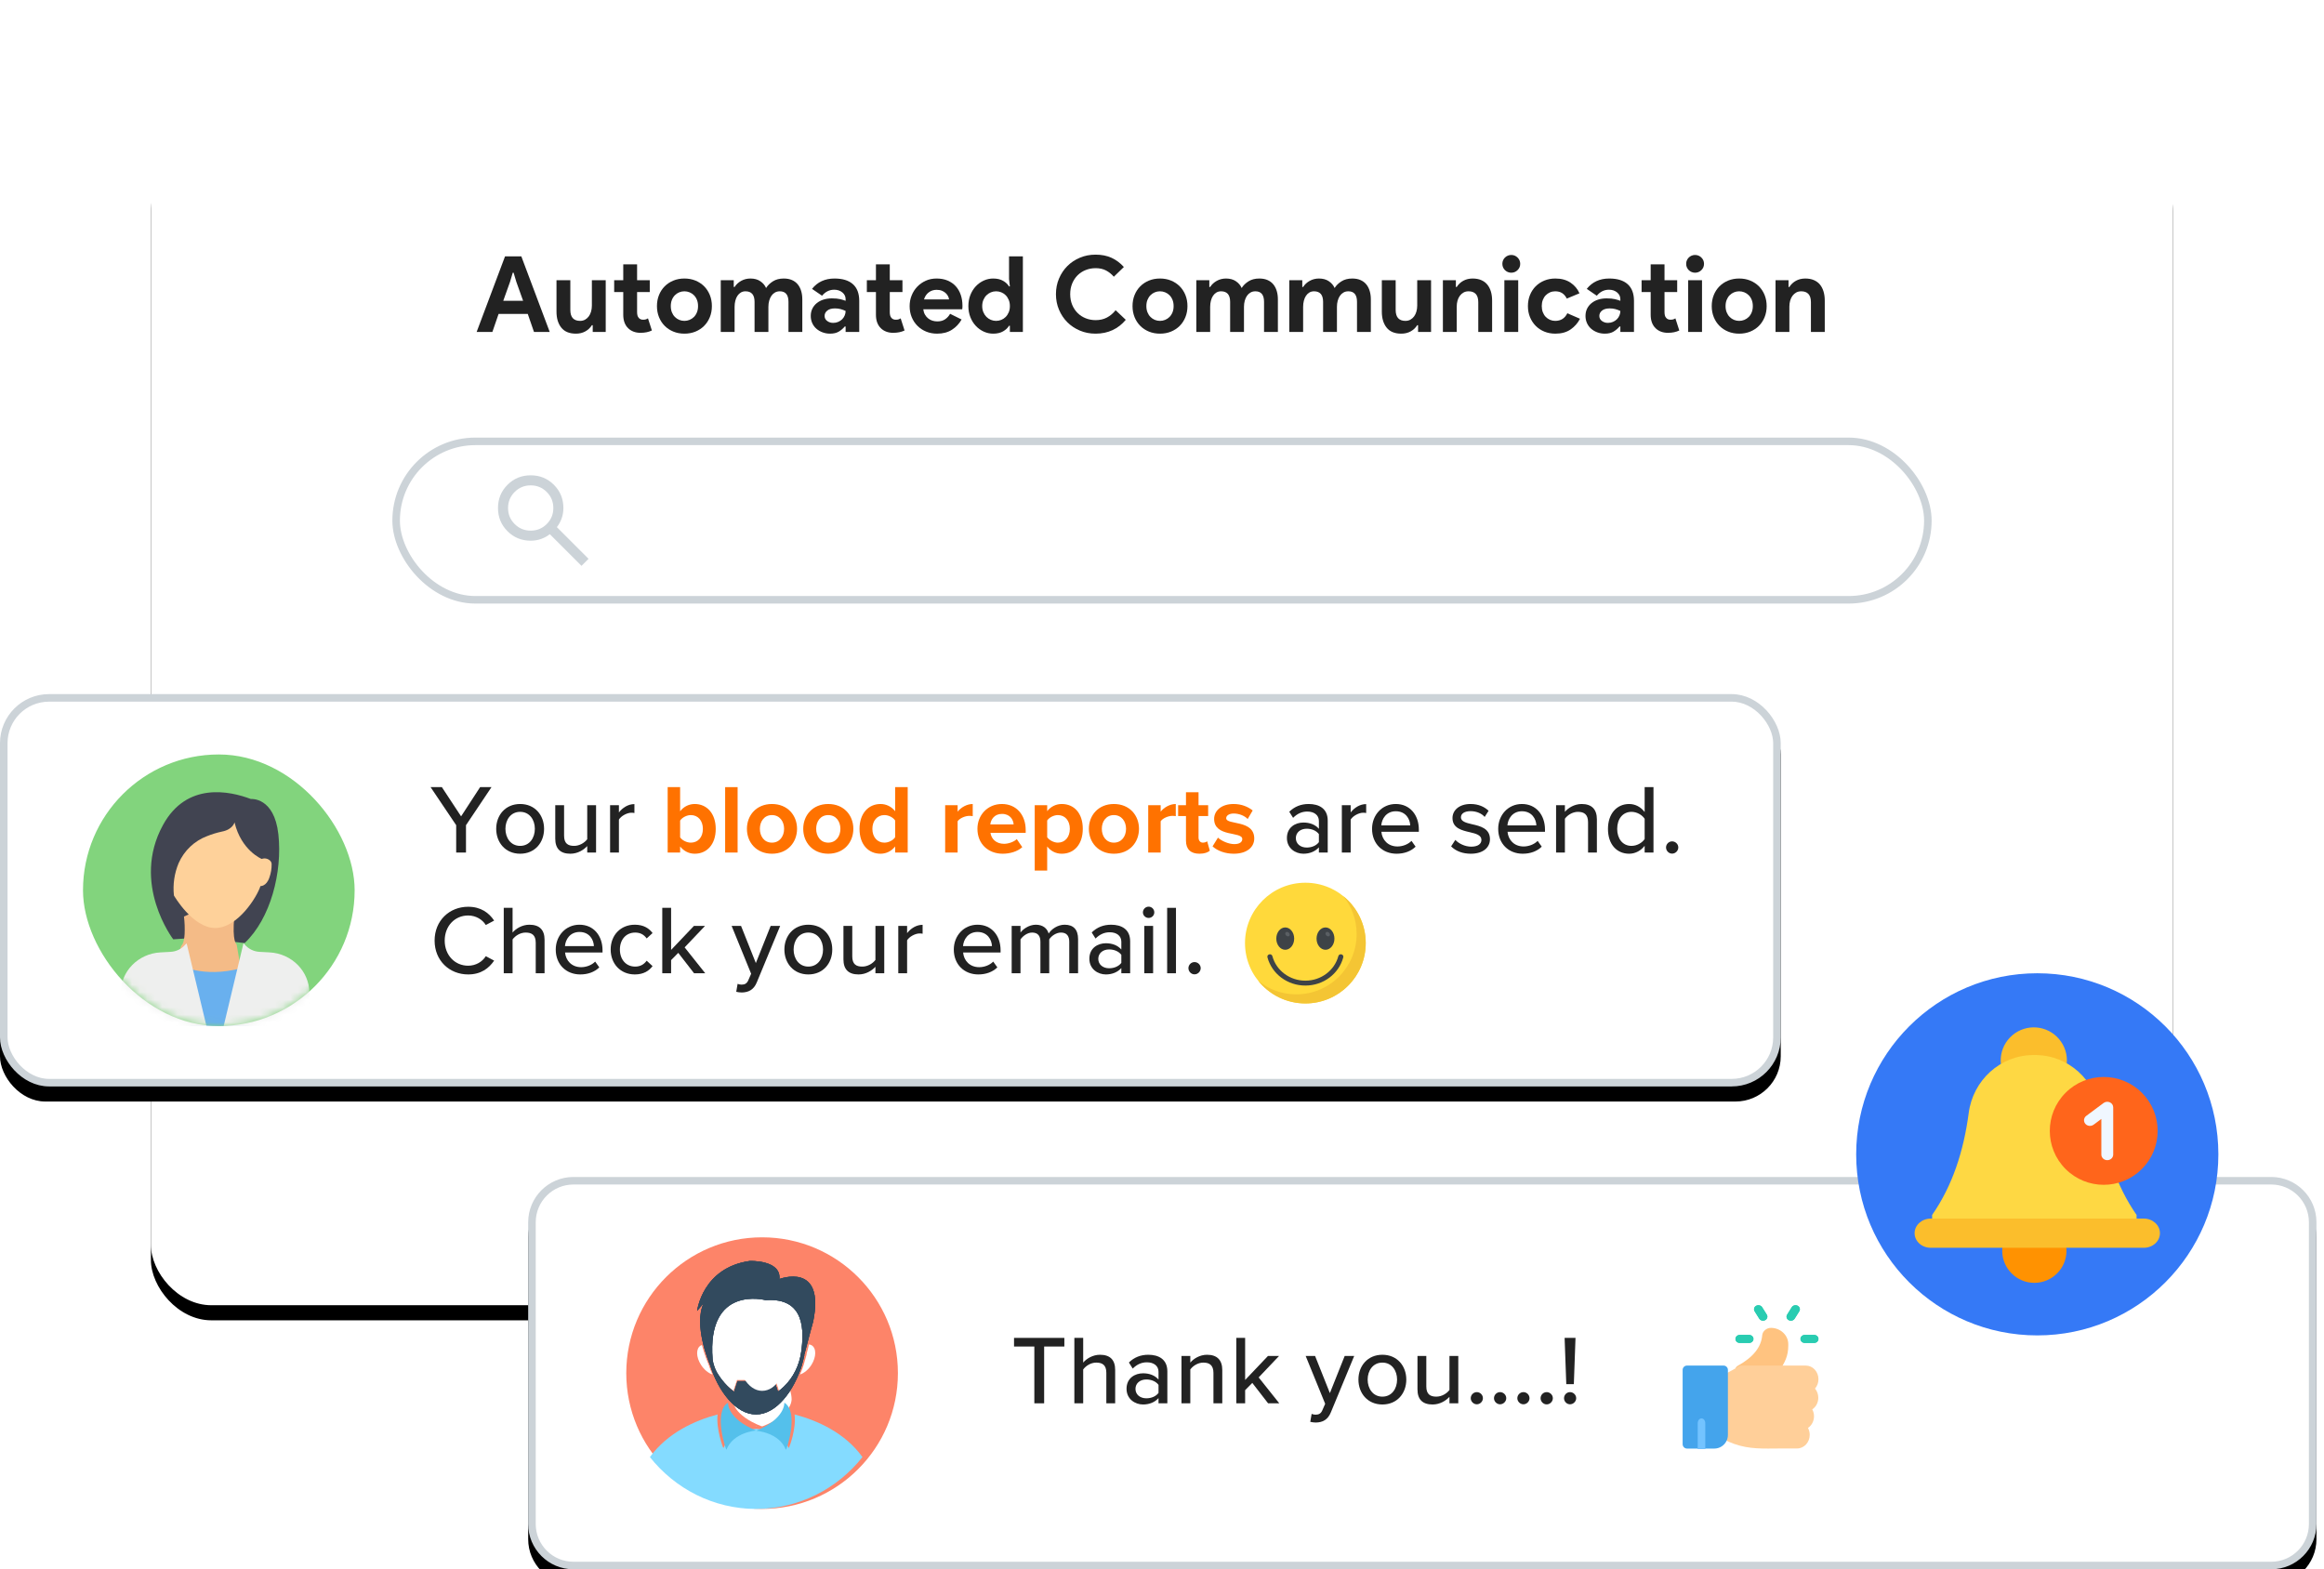 <?xml version="1.0" encoding="UTF-8"?>
<svg width="308px" height="208px" viewBox="0 0 308 208" version="1.1" xmlns="http://www.w3.org/2000/svg" xmlns:xlink="http://www.w3.org/1999/xlink">
    <title>Group 6 Copy</title>
    <defs>
        <rect id="path-1" x="20" y="0" width="268" height="155" rx="8"></rect>
        <filter x="-11.6%" y="-18.7%" width="123.1%" height="140.0%" filterUnits="objectBoundingBox" id="filter-2">
            <feOffset dx="0" dy="2" in="SourceAlpha" result="shadowOffsetOuter1"></feOffset>
            <feGaussianBlur stdDeviation="10" in="shadowOffsetOuter1" result="shadowBlurOuter1"></feGaussianBlur>
            <feColorMatrix values="0 0 0 0 0   0 0 0 0 0   0 0 0 0 0  0 0 0 0.1 0" type="matrix" in="shadowBlurOuter1"></feColorMatrix>
        </filter>
        <rect id="path-3" x="0" y="74" width="236" height="52" rx="6"></rect>
        <filter x="-6.8%" y="-26.9%" width="113.6%" height="161.5%" filterUnits="objectBoundingBox" id="filter-4">
            <feOffset dx="0" dy="2" in="SourceAlpha" result="shadowOffsetOuter1"></feOffset>
            <feGaussianBlur stdDeviation="5" in="shadowOffsetOuter1" result="shadowBlurOuter1"></feGaussianBlur>
            <feComposite in="shadowBlurOuter1" in2="SourceAlpha" operator="out" result="shadowBlurOuter1"></feComposite>
            <feColorMatrix values="0 0 0 0 0   0 0 0 0 0   0 0 0 0 0  0 0 0 0.06 0" type="matrix" in="shadowBlurOuter1"></feColorMatrix>
        </filter>
        <path d="M76,138 L301,138 C304.314,138 307,140.686 307,144 L307,184 C307,187.314 304.314,190 301,190 L76,190 C72.686,190 70,187.314 70,184 L70,144 C70,140.686 72.686,138 76,138 Z" id="path-5"></path>
        <filter x="-6.8%" y="-26.9%" width="113.5%" height="161.5%" filterUnits="objectBoundingBox" id="filter-6">
            <feOffset dx="0" dy="2" in="SourceAlpha" result="shadowOffsetOuter1"></feOffset>
            <feGaussianBlur stdDeviation="5" in="shadowOffsetOuter1" result="shadowBlurOuter1"></feGaussianBlur>
            <feComposite in="shadowBlurOuter1" in2="SourceAlpha" operator="out" result="shadowBlurOuter1"></feComposite>
            <feColorMatrix values="0 0 0 0 0   0 0 0 0 0   0 0 0 0 0  0 0 0 0.06 0" type="matrix" in="shadowBlurOuter1"></feColorMatrix>
        </filter>
        <rect id="path-7" x="0" y="0" width="36" height="36" rx="18"></rect>
    </defs>
    <g id="Page-1" stroke="none" stroke-width="1" fill="none" fill-rule="evenodd">
        <g id="Group-6-Copy" transform="translate(0, 18)">
            <g id="Group-125">
                <g id="Rectangle">
                    <use fill="black" fill-opacity="1" filter="url(#filter-2)" xlink:href="#path-1"></use>
                    <use fill="#FFFFFF" fill-rule="evenodd" xlink:href="#path-1"></use>
                </g>
                <g id="Rectangle">
                    <use fill="black" fill-opacity="1" filter="url(#filter-4)" xlink:href="#path-3"></use>
                    <rect stroke="#CCD3D8" stroke-width="1" stroke-linejoin="square" fill="#FFFFFF" fill-rule="evenodd" x="0.5" y="74.5" width="235" height="51" rx="6"></rect>
                </g>
                <g id="Rectangle-Copy-39">
                    <use fill="black" fill-opacity="1" filter="url(#filter-6)" xlink:href="#path-5"></use>
                    <path stroke="#CCD3D8" stroke-width="1" d="M301,138.5 C302.519,138.5 303.894,139.116 304.889,140.111 C305.884,141.106 306.5,142.481 306.5,144 L306.5,144 L306.5,184 C306.5,185.519 305.884,186.894 304.889,187.889 C303.894,188.884 302.519,189.5 301,189.5 L301,189.5 L76,189.5 C74.481,189.5 73.106,188.884 72.111,187.889 C71.116,186.894 70.5,185.519 70.5,184 L70.5,184 L70.5,144 C70.5,142.481 71.116,141.106 72.111,140.111 C73.106,139.116 74.481,138.5 76,138.5 L76,138.5 Z" stroke-linejoin="square" fill="#FFFFFF" fill-rule="evenodd"></path>
                </g>
                <g id="Group" transform="translate(11, 82)">
                    <mask id="mask-8" fill="white">
                        <use xlink:href="#path-7"></use>
                    </mask>
                    <use id="Mask" fill="#82D47D" xlink:href="#path-7"></use>
                    <g mask="url(#mask-8)" fill-rule="nonzero">
                        <g transform="translate(5, 5)">
                            <path d="M10.136,19.287 L6.96,19.501 C6.96,19.501 1.325,12.142 5.605,4.341 C8.76,-1.407 14.463,-0.154 17.244,0.903 C17.244,0.903 20.347,0.598 20.894,5.59 C21.44,10.582 19.869,16.755 16.42,20 L10.136,19.287 Z" id="Path" fill="#414451"></path>
                            <path d="M16,23.873 L14.134,27.555 L10.532,28 L7.405,26.646 L7,23.428 L7.789,21.076 L8.013,20.382 C8.182,20.19 8.297,19.953 8.345,19.697 C8.385,19.539 8.414,19.378 8.431,19.216 C8.447,19.084 8.461,18.95 8.467,18.81 C8.503,18.033 8.475,17.254 8.381,16.482 C8.381,16.482 15.37,13.147 15.053,16.482 C14.736,19.817 15.361,20.181 15.361,20.181 L16,23.873 Z" id="Path" fill="#F4BB87"></path>
                            <path d="M8,23 C8,23 11.579,24.88 17,23 L17,31 L9.261,31 L8,23 Z" id="Path" fill="#69B0EE"></path>
                            <path d="M15.082,4 C15.082,4 14.864,4.946 13.413,5.221 C12.738,5.365 12.076,5.568 11.434,5.827 C9.767,6.453 8.412,7.741 7.674,9.403 C7.108,10.752 6.893,12.23 7.05,13.69 C7.05,13.69 9.542,18.025 12.542,18 C15.542,17.975 18.08,13.84 18.517,12.445 C18.517,12.445 19.316,12.507 19.715,11.274 C19.911,10.719 20.007,10.131 20,9.54 C19.996,9.388 19.942,9.242 19.847,9.126 C19.548,8.804 19.092,8.694 18.685,8.847 C18.685,8.847 15.977,7.737 15.082,4 L15.082,4 Z" id="Path" fill="#FED19A"></path>
                            <path d="M16.273,20 L13.641,31 L23.785,31 C24.456,31 25,30.475 25,29.828 L25,26.606 C25,23.752 22.69,21.395 19.736,21.234 L18.39,21.161 C17.631,21.12 16.924,20.772 16.444,20.203 L16.273,20 Z M8.736,20.037 L11.361,31 L1.215,31 C0.544,31 0,30.475 0,29.828 L0,26.606 C0,23.752 2.31,21.395 5.264,21.234 L6.61,21.161 C7.369,21.12 8.076,20.772 8.556,20.203 L8.736,20.037 Z" id="Shape" fill="#EEEFEE"></path>
                        </g>
                    </g>
                </g>
                <g id="Group" transform="translate(83, 146)" fill-rule="nonzero">
                    <circle id="Oval" fill="#FD8469" cx="18" cy="18" r="18"></circle>
                    <path d="M17.296,25.012 C17.27,25.012 17.243,25.075 17.217,25.075 C17.191,25.075 17.165,25.012 17.139,25.012 L17.296,25.012 L17.296,25.012 Z" id="Path" fill="#84DBFF"></path>
                    <path d="M31.304,29.125 C27.99,33.308 22.904,36 17.217,36 C11.531,36 6.445,33.308 3.13,29.125 C5.502,25.877 9.131,24.268 12.103,23.478 C11.874,25.409 12.846,27.984 12.874,27.925 C13.874,25.585 17.217,25.38 17.217,25.38 C17.217,25.38 20.561,25.585 21.532,27.925 C21.561,27.984 22.561,25.409 22.304,23.478 C25.304,24.268 28.961,25.877 31.304,29.125 Z" id="Path" fill="#84DBFF"></path>
                    <path d="M21.913,21.458 L21.913,21.486 C21.913,21.771 21.776,23.592 18.082,25.043 L17.918,25.043 C14.224,23.592 14.087,21.771 14.087,21.486 L14.087,21.458 C14.087,21.088 14.169,20.718 14.251,20.348 C15.318,21.742 16.604,22.681 18,22.681 C19.396,22.681 20.682,21.742 21.749,20.348 C21.831,20.718 21.913,21.088 21.913,21.458 Z" id="Path" fill="#FFFFFF"></path>
                    <path d="M20.949,21.913 C20.949,21.913 21.132,24.01 17.217,25.64 C17.217,25.64 20.271,25.844 21.158,28.173 C21.21,28.232 22.959,23.165 20.949,21.913 Z M13.485,21.913 C11.476,23.165 13.224,28.232 13.277,28.144 C14.19,25.815 17.217,25.611 17.217,25.611 C13.303,24.01 13.485,21.913 13.485,21.913 Z" id="Shape" fill="#54C0EB"></path>
                    <path d="M23.444,15.071 C23.177,16.82 22.377,18.457 21.044,19.699 C20.778,19.953 20.541,20.15 20.244,20.348 L19.77,18.909 L14.675,18.909 L14.201,20.348 C13.253,19.671 11.269,17.78 11.239,16.002 C10.41,5.871 18.556,8.016 18.556,8.016 C24.036,7.649 23.858,12.249 23.444,15.071 Z M24.54,16.905 C24.125,17.554 23.562,18.006 23.029,18.175 C23.236,17.723 23.414,17.244 23.562,16.764 L23.562,16.736 L23.918,15.466 L23.888,15.466 C24.006,15.043 24.125,14.619 24.214,14.196 C24.332,14.196 24.451,14.252 24.569,14.309 C25.221,14.704 25.191,15.861 24.54,16.905 L24.54,16.905 Z M11.417,18.175 C10.884,18.006 10.321,17.554 9.906,16.905 C9.225,15.861 9.225,14.704 9.876,14.337 C9.936,14.309 9.965,14.281 10.025,14.281 C10.38,15.607 10.795,16.595 10.884,16.792 C11.032,17.244 11.209,17.723 11.417,18.175 L11.417,18.175 Z" id="Shape" fill="#FFFFFF"></path>
                    <path d="M20.298,5.523 C20.526,2.966 16.368,3.133 16.368,3.133 C10.075,4.022 9.391,9.748 9.391,9.748 L10.246,8.747 C8.907,11.61 10.929,16.53 11.1,16.919 C12.154,20.337 14.489,23.478 17.194,23.478 C19.899,23.478 22.234,20.337 23.288,16.919 L23.288,16.891 C23.402,16.474 23.516,16.057 23.601,15.64 L23.573,15.64 C24.142,13.417 24.769,11.165 24.769,11.165 C26.392,3.188 20.298,5.523 20.298,5.523 Z M23.174,15.251 C22.918,16.974 22.149,18.586 20.867,19.809 C20.611,20.06 20.355,20.254 20.098,20.449 L19.643,19.059 L14.745,19.059 L14.289,20.476 C13.378,19.809 12.609,18.892 11.983,17.836 C11.698,17.28 11.527,16.696 11.442,16.196 C10.644,6.218 18.475,8.33 18.475,8.33 C23.743,7.941 23.573,12.472 23.174,15.251 Z" id="Shape" fill="#324A5E"></path>
                    <path d="M20.298,5.523 C20.526,2.966 16.368,3.133 16.368,3.133 C10.075,4.022 9.391,9.748 9.391,9.748 L10.246,8.747 C8.907,11.61 10.929,16.53 11.1,16.919 C12.154,20.337 14.489,23.478 17.194,23.478 C19.899,23.478 22.234,20.337 23.288,16.919 L23.288,16.891 C23.402,16.474 23.516,16.057 23.601,15.64 L23.573,15.64 C24.142,13.417 24.769,11.165 24.769,11.165 C26.392,3.188 20.298,5.523 20.298,5.523 Z M23.174,15.251 C22.918,16.974 22.149,18.586 20.867,19.809 C20.611,20.06 20.355,20.254 20.098,20.449 L19.643,19.059 L14.745,19.059 L14.289,20.476 C13.378,19.809 12.609,18.892 11.983,17.836 C11.698,17.28 11.527,16.696 11.442,16.196 C10.644,6.218 18.475,8.33 18.475,8.33 C23.743,7.941 23.573,12.472 23.174,15.251 Z" id="Shape" fill="#324A5E"></path>
                    <path d="M20.298,5.523 C20.526,2.966 16.368,3.133 16.368,3.133 C10.075,4.022 9.391,9.748 9.391,9.748 L10.246,8.747 C8.907,11.61 10.929,16.53 11.1,16.919 C12.154,20.337 14.489,23.478 17.194,23.478 C19.899,23.478 22.234,20.337 23.288,16.919 L23.288,16.891 C23.402,16.474 23.516,16.057 23.601,15.64 L23.573,15.64 C24.142,13.417 24.769,11.165 24.769,11.165 C26.392,3.188 20.298,5.523 20.298,5.523 Z M23.174,15.251 C22.918,16.974 22.149,18.586 20.867,19.809 C20.611,20.06 20.355,20.254 20.098,20.449 L19.643,19.059 L14.745,19.059 L14.289,20.476 C13.378,19.809 11.47,17.947 11.442,16.196 C10.644,6.218 18.475,8.33 18.475,8.33 C23.743,7.941 23.573,12.472 23.174,15.251 Z" id="Shape" fill="#324A5E"></path>
                    <path d="M15.652,18.783 C16.222,19.712 17.061,20.348 18,20.348 C18.939,20.348 19.778,19.761 20.348,18.783 L15.652,18.783 Z" id="Path" fill="#FFFFFF"></path>
                </g>
                <rect id="Rectangle" stroke="#CCD3D8" x="52.5" y="40.5" width="203" height="21" rx="10.5"></rect>
            </g>
            <g id="Automated-Communicat" transform="translate(63.168, 15.752)" fill="#222222" fill-rule="nonzero">
                <path d="M3.766,0.224 L5.922,0.224 L9.688,10.248 L7.602,10.248 L6.776,7.854 L2.912,7.854 L2.086,10.248 L0,10.248 L3.766,0.224 Z M6.16,6.118 L5.264,3.612 L4.9,2.394 L4.788,2.394 L4.424,3.612 L3.528,6.118 L6.16,6.118 Z" id="Shape"></path>
                <path d="M15.386,9.352 L15.274,9.352 C15.059,9.697 14.77,9.97 14.406,10.171 C14.042,10.372 13.627,10.472 13.16,10.472 C12.292,10.472 11.646,10.206 11.221,9.674 C10.796,9.142 10.584,8.433 10.584,7.546 L10.584,3.388 L12.418,3.388 L12.418,7.322 C12.418,7.817 12.528,8.183 12.747,8.421 C12.966,8.659 13.286,8.778 13.706,8.778 C13.958,8.778 14.18,8.724 14.371,8.617 C14.562,8.51 14.726,8.365 14.861,8.183 C14.996,8.001 15.099,7.786 15.169,7.539 C15.239,7.292 15.274,7.028 15.274,6.748 L15.274,3.388 L17.108,3.388 L17.108,10.248 L15.386,10.248 L15.386,9.352 Z" id="Path"></path>
                <path d="M19.432,4.956 L18.228,4.956 L18.228,3.388 L19.432,3.388 L19.432,1.288 L21.266,1.288 L21.266,3.388 L22.946,3.388 L22.946,4.956 L21.266,4.956 L21.266,7.616 C21.266,7.775 21.282,7.922 21.315,8.057 C21.348,8.192 21.411,8.307 21.504,8.4 C21.635,8.549 21.821,8.624 22.064,8.624 C22.223,8.624 22.349,8.608 22.442,8.575 C22.535,8.542 22.624,8.498 22.708,8.442 L23.226,10.052 C23.011,10.155 22.78,10.232 22.533,10.283 C22.286,10.334 22.013,10.36 21.714,10.36 C21.369,10.36 21.058,10.306 20.783,10.199 C20.508,10.092 20.277,9.945 20.09,9.758 C19.651,9.338 19.432,8.741 19.432,7.966 L19.432,4.956 Z" id="Path"></path>
                <path d="M27.538,3.164 C28.07,3.164 28.558,3.255 29.001,3.437 C29.444,3.619 29.827,3.871 30.149,4.193 C30.471,4.515 30.723,4.9 30.905,5.348 C31.087,5.796 31.178,6.286 31.178,6.818 C31.178,7.35 31.087,7.84 30.905,8.288 C30.723,8.736 30.471,9.121 30.149,9.443 C29.827,9.765 29.444,10.017 29.001,10.199 C28.558,10.381 28.07,10.472 27.538,10.472 C27.006,10.472 26.518,10.381 26.075,10.199 C25.632,10.017 25.249,9.765 24.927,9.443 C24.605,9.121 24.353,8.736 24.171,8.288 C23.989,7.84 23.898,7.35 23.898,6.818 C23.898,6.286 23.989,5.796 24.171,5.348 C24.353,4.9 24.605,4.515 24.927,4.193 C25.249,3.871 25.632,3.619 26.075,3.437 C26.518,3.255 27.006,3.164 27.538,3.164 Z M27.538,8.778 C27.771,8.778 27.998,8.734 28.217,8.645 C28.436,8.556 28.63,8.428 28.798,8.26 C28.966,8.092 29.099,7.887 29.197,7.644 C29.295,7.401 29.344,7.126 29.344,6.818 C29.344,6.51 29.295,6.235 29.197,5.992 C29.099,5.749 28.966,5.544 28.798,5.376 C28.63,5.208 28.436,5.08 28.217,4.991 C27.998,4.902 27.771,4.858 27.538,4.858 C27.295,4.858 27.067,4.902 26.852,4.991 C26.637,5.08 26.446,5.208 26.278,5.376 C26.11,5.544 25.977,5.749 25.879,5.992 C25.781,6.235 25.732,6.51 25.732,6.818 C25.732,7.126 25.781,7.401 25.879,7.644 C25.977,7.887 26.11,8.092 26.278,8.26 C26.446,8.428 26.637,8.556 26.852,8.645 C27.067,8.734 27.295,8.778 27.538,8.778 Z" id="Shape"></path>
                <path d="M32.354,3.388 L34.076,3.388 L34.076,4.284 L34.188,4.284 C34.403,3.948 34.694,3.677 35.063,3.472 C35.432,3.267 35.84,3.164 36.288,3.164 C36.811,3.164 37.249,3.285 37.604,3.528 C37.959,3.771 38.211,4.069 38.36,4.424 C38.575,4.079 38.878,3.782 39.27,3.535 C39.662,3.288 40.138,3.164 40.698,3.164 C41.118,3.164 41.482,3.232 41.79,3.367 C42.098,3.502 42.352,3.691 42.553,3.934 C42.754,4.177 42.905,4.468 43.008,4.809 C43.111,5.15 43.162,5.521 43.162,5.922 L43.162,10.248 L41.328,10.248 L41.328,6.258 C41.328,5.325 40.945,4.858 40.18,4.858 C39.937,4.858 39.723,4.912 39.536,5.019 C39.349,5.126 39.193,5.271 39.067,5.453 C38.941,5.635 38.843,5.852 38.773,6.104 C38.703,6.356 38.668,6.627 38.668,6.916 L38.668,10.248 L36.834,10.248 L36.834,6.258 C36.834,5.325 36.433,4.858 35.63,4.858 C35.397,4.858 35.191,4.912 35.014,5.019 C34.837,5.126 34.687,5.271 34.566,5.453 C34.445,5.635 34.351,5.852 34.286,6.104 C34.221,6.356 34.188,6.627 34.188,6.916 L34.188,10.248 L32.354,10.248 L32.354,3.388 Z" id="Path"></path>
                <path d="M48.902,9.52 L48.79,9.52 C48.575,9.781 48.316,10.005 48.013,10.192 C47.71,10.379 47.32,10.472 46.844,10.472 C46.489,10.472 46.156,10.414 45.843,10.297 C45.53,10.18 45.257,10.019 45.024,9.814 C44.791,9.609 44.609,9.361 44.478,9.072 C44.347,8.783 44.282,8.465 44.282,8.12 C44.282,7.765 44.352,7.446 44.492,7.161 C44.632,6.876 44.828,6.631 45.08,6.426 C45.332,6.221 45.628,6.064 45.969,5.957 C46.31,5.85 46.681,5.796 47.082,5.796 C47.53,5.796 47.899,5.831 48.188,5.901 C48.477,5.971 48.715,6.043 48.902,6.118 L48.902,5.908 C48.902,5.544 48.757,5.243 48.468,5.005 C48.179,4.767 47.819,4.648 47.39,4.648 C46.755,4.648 46.219,4.914 45.78,5.446 L44.45,4.536 C45.178,3.621 46.172,3.164 47.432,3.164 C48.496,3.164 49.308,3.414 49.868,3.913 C50.428,4.412 50.708,5.152 50.708,6.132 L50.708,10.248 L48.902,10.248 L48.902,9.52 Z M48.902,7.462 C48.687,7.359 48.466,7.278 48.237,7.217 C48.008,7.156 47.759,7.126 47.488,7.126 C47.049,7.126 46.711,7.222 46.473,7.413 C46.235,7.604 46.116,7.84 46.116,8.12 C46.116,8.4 46.23,8.624 46.459,8.792 C46.688,8.96 46.951,9.044 47.25,9.044 C47.493,9.044 47.717,9 47.922,8.911 C48.127,8.822 48.302,8.706 48.447,8.561 C48.592,8.416 48.704,8.248 48.783,8.057 C48.862,7.866 48.902,7.667 48.902,7.462 Z" id="Shape"></path>
                <path d="M52.92,4.956 L51.716,4.956 L51.716,3.388 L52.92,3.388 L52.92,1.288 L54.754,1.288 L54.754,3.388 L56.434,3.388 L56.434,4.956 L54.754,4.956 L54.754,7.616 C54.754,7.775 54.77,7.922 54.803,8.057 C54.836,8.192 54.899,8.307 54.992,8.4 C55.123,8.549 55.309,8.624 55.552,8.624 C55.711,8.624 55.837,8.608 55.93,8.575 C56.023,8.542 56.112,8.498 56.196,8.442 L56.714,10.052 C56.499,10.155 56.268,10.232 56.021,10.283 C55.774,10.334 55.501,10.36 55.202,10.36 C54.857,10.36 54.546,10.306 54.271,10.199 C53.996,10.092 53.765,9.945 53.578,9.758 C53.139,9.338 52.92,8.741 52.92,7.966 L52.92,4.956 Z" id="Path"></path>
                <path d="M64.274,8.596 C63.957,9.156 63.53,9.609 62.993,9.954 C62.456,10.299 61.801,10.472 61.026,10.472 C60.503,10.472 60.02,10.381 59.577,10.199 C59.134,10.017 58.749,9.763 58.422,9.436 C58.095,9.109 57.841,8.724 57.659,8.281 C57.477,7.838 57.386,7.35 57.386,6.818 C57.386,6.323 57.475,5.854 57.652,5.411 C57.829,4.968 58.077,4.58 58.394,4.249 C58.711,3.918 59.087,3.654 59.521,3.458 C59.955,3.262 60.433,3.164 60.956,3.164 C61.507,3.164 61.997,3.255 62.426,3.437 C62.855,3.619 63.215,3.871 63.504,4.193 C63.793,4.515 64.013,4.895 64.162,5.334 C64.311,5.773 64.386,6.249 64.386,6.762 C64.386,6.827 64.386,6.883 64.386,6.93 C64.377,6.986 64.372,7.037 64.372,7.084 C64.363,7.131 64.358,7.182 64.358,7.238 L59.192,7.238 C59.229,7.518 59.306,7.758 59.423,7.959 C59.54,8.16 59.684,8.328 59.857,8.463 C60.03,8.598 60.219,8.696 60.424,8.757 C60.629,8.818 60.839,8.848 61.054,8.848 C61.474,8.848 61.822,8.752 62.097,8.561 C62.372,8.37 62.589,8.129 62.748,7.84 L64.274,8.596 Z M62.608,5.936 C62.599,5.815 62.559,5.679 62.489,5.53 C62.419,5.381 62.316,5.241 62.181,5.11 C62.046,4.979 61.878,4.872 61.677,4.788 C61.476,4.704 61.236,4.662 60.956,4.662 C60.564,4.662 60.219,4.774 59.92,4.998 C59.621,5.222 59.411,5.535 59.29,5.936 L62.608,5.936 Z" id="Shape"></path>
                <path d="M70.672,9.422 L70.56,9.422 C70.392,9.711 70.131,9.959 69.776,10.164 C69.421,10.369 68.983,10.472 68.46,10.472 C68.021,10.472 67.604,10.381 67.207,10.199 C66.81,10.017 66.46,9.765 66.157,9.443 C65.854,9.121 65.613,8.736 65.436,8.288 C65.259,7.84 65.17,7.35 65.17,6.818 C65.17,6.286 65.259,5.796 65.436,5.348 C65.613,4.9 65.854,4.515 66.157,4.193 C66.46,3.871 66.81,3.619 67.207,3.437 C67.604,3.255 68.021,3.164 68.46,3.164 C68.983,3.164 69.421,3.267 69.776,3.472 C70.131,3.677 70.392,3.925 70.56,4.214 L70.672,4.214 L70.56,3.234 L70.56,0.224 L72.394,0.224 L72.394,10.248 L70.672,10.248 L70.672,9.422 Z M68.838,8.778 C69.081,8.778 69.312,8.734 69.531,8.645 C69.75,8.556 69.944,8.428 70.112,8.26 C70.28,8.092 70.415,7.887 70.518,7.644 C70.621,7.401 70.672,7.126 70.672,6.818 C70.672,6.51 70.621,6.235 70.518,5.992 C70.415,5.749 70.28,5.544 70.112,5.376 C69.944,5.208 69.75,5.08 69.531,4.991 C69.312,4.902 69.081,4.858 68.838,4.858 C68.595,4.858 68.364,4.905 68.145,4.998 C67.926,5.091 67.732,5.222 67.564,5.39 C67.396,5.558 67.261,5.763 67.158,6.006 C67.055,6.249 67.004,6.519 67.004,6.818 C67.004,7.117 67.055,7.387 67.158,7.63 C67.261,7.873 67.396,8.078 67.564,8.246 C67.732,8.414 67.926,8.545 68.145,8.638 C68.364,8.731 68.595,8.778 68.838,8.778 Z" id="Shape"></path>
                <path d="M86.03,8.638 C85.535,9.235 84.952,9.69 84.28,10.003 C83.608,10.316 82.857,10.472 82.026,10.472 C81.279,10.472 80.586,10.337 79.947,10.066 C79.308,9.795 78.755,9.427 78.288,8.96 C77.821,8.493 77.453,7.94 77.182,7.301 C76.911,6.662 76.776,5.973 76.776,5.236 C76.776,4.499 76.911,3.81 77.182,3.171 C77.453,2.532 77.821,1.979 78.288,1.512 C78.755,1.045 79.308,0.677 79.947,0.406 C80.586,0.135 81.279,0 82.026,0 C82.829,0 83.536,0.14 84.147,0.42 C84.758,0.7 85.302,1.106 85.778,1.638 L84.448,2.926 C84.149,2.581 83.806,2.305 83.419,2.1 C83.032,1.895 82.572,1.792 82.04,1.792 C81.573,1.792 81.135,1.874 80.724,2.037 C80.313,2.2 79.956,2.431 79.653,2.73 C79.35,3.029 79.109,3.39 78.932,3.815 C78.755,4.24 78.666,4.713 78.666,5.236 C78.666,5.759 78.755,6.232 78.932,6.657 C79.109,7.082 79.35,7.443 79.653,7.742 C79.956,8.041 80.313,8.272 80.724,8.435 C81.135,8.598 81.573,8.68 82.04,8.68 C82.6,8.68 83.097,8.566 83.531,8.337 C83.965,8.108 84.35,7.784 84.686,7.364 L86.03,8.638 Z" id="Path"></path>
                <path d="M90.566,3.164 C91.098,3.164 91.586,3.255 92.029,3.437 C92.472,3.619 92.855,3.871 93.177,4.193 C93.499,4.515 93.751,4.9 93.933,5.348 C94.115,5.796 94.206,6.286 94.206,6.818 C94.206,7.35 94.115,7.84 93.933,8.288 C93.751,8.736 93.499,9.121 93.177,9.443 C92.855,9.765 92.472,10.017 92.029,10.199 C91.586,10.381 91.098,10.472 90.566,10.472 C90.034,10.472 89.546,10.381 89.103,10.199 C88.66,10.017 88.277,9.765 87.955,9.443 C87.633,9.121 87.381,8.736 87.199,8.288 C87.017,7.84 86.926,7.35 86.926,6.818 C86.926,6.286 87.017,5.796 87.199,5.348 C87.381,4.9 87.633,4.515 87.955,4.193 C88.277,3.871 88.66,3.619 89.103,3.437 C89.546,3.255 90.034,3.164 90.566,3.164 Z M90.566,8.778 C90.799,8.778 91.026,8.734 91.245,8.645 C91.464,8.556 91.658,8.428 91.826,8.26 C91.994,8.092 92.127,7.887 92.225,7.644 C92.323,7.401 92.372,7.126 92.372,6.818 C92.372,6.51 92.323,6.235 92.225,5.992 C92.127,5.749 91.994,5.544 91.826,5.376 C91.658,5.208 91.464,5.08 91.245,4.991 C91.026,4.902 90.799,4.858 90.566,4.858 C90.323,4.858 90.095,4.902 89.88,4.991 C89.665,5.08 89.474,5.208 89.306,5.376 C89.138,5.544 89.005,5.749 88.907,5.992 C88.809,6.235 88.76,6.51 88.76,6.818 C88.76,7.126 88.809,7.401 88.907,7.644 C89.005,7.887 89.138,8.092 89.306,8.26 C89.474,8.428 89.665,8.556 89.88,8.645 C90.095,8.734 90.323,8.778 90.566,8.778 Z" id="Shape"></path>
                <path d="M95.382,3.388 L97.104,3.388 L97.104,4.284 L97.216,4.284 C97.431,3.948 97.722,3.677 98.091,3.472 C98.46,3.267 98.868,3.164 99.316,3.164 C99.839,3.164 100.277,3.285 100.632,3.528 C100.987,3.771 101.239,4.069 101.388,4.424 C101.603,4.079 101.906,3.782 102.298,3.535 C102.69,3.288 103.166,3.164 103.726,3.164 C104.146,3.164 104.51,3.232 104.818,3.367 C105.126,3.502 105.38,3.691 105.581,3.934 C105.782,4.177 105.933,4.468 106.036,4.809 C106.139,5.15 106.19,5.521 106.19,5.922 L106.19,10.248 L104.356,10.248 L104.356,6.258 C104.356,5.325 103.973,4.858 103.208,4.858 C102.965,4.858 102.751,4.912 102.564,5.019 C102.377,5.126 102.221,5.271 102.095,5.453 C101.969,5.635 101.871,5.852 101.801,6.104 C101.731,6.356 101.696,6.627 101.696,6.916 L101.696,10.248 L99.862,10.248 L99.862,6.258 C99.862,5.325 99.461,4.858 98.658,4.858 C98.425,4.858 98.219,4.912 98.042,5.019 C97.865,5.126 97.715,5.271 97.594,5.453 C97.473,5.635 97.379,5.852 97.314,6.104 C97.249,6.356 97.216,6.627 97.216,6.916 L97.216,10.248 L95.382,10.248 L95.382,3.388 Z" id="Path"></path>
                <path d="M107.702,3.388 L109.424,3.388 L109.424,4.284 L109.536,4.284 C109.751,3.948 110.042,3.677 110.411,3.472 C110.78,3.267 111.188,3.164 111.636,3.164 C112.159,3.164 112.597,3.285 112.952,3.528 C113.307,3.771 113.559,4.069 113.708,4.424 C113.923,4.079 114.226,3.782 114.618,3.535 C115.01,3.288 115.486,3.164 116.046,3.164 C116.466,3.164 116.83,3.232 117.138,3.367 C117.446,3.502 117.7,3.691 117.901,3.934 C118.102,4.177 118.253,4.468 118.356,4.809 C118.459,5.15 118.51,5.521 118.51,5.922 L118.51,10.248 L116.676,10.248 L116.676,6.258 C116.676,5.325 116.293,4.858 115.528,4.858 C115.285,4.858 115.071,4.912 114.884,5.019 C114.697,5.126 114.541,5.271 114.415,5.453 C114.289,5.635 114.191,5.852 114.121,6.104 C114.051,6.356 114.016,6.627 114.016,6.916 L114.016,10.248 L112.182,10.248 L112.182,6.258 C112.182,5.325 111.781,4.858 110.978,4.858 C110.745,4.858 110.539,4.912 110.362,5.019 C110.185,5.126 110.035,5.271 109.914,5.453 C109.793,5.635 109.699,5.852 109.634,6.104 C109.569,6.356 109.536,6.627 109.536,6.916 L109.536,10.248 L107.702,10.248 L107.702,3.388 Z" id="Path"></path>
                <path d="M124.768,9.352 L124.656,9.352 C124.441,9.697 124.152,9.97 123.788,10.171 C123.424,10.372 123.009,10.472 122.542,10.472 C121.674,10.472 121.028,10.206 120.603,9.674 C120.178,9.142 119.966,8.433 119.966,7.546 L119.966,3.388 L121.8,3.388 L121.8,7.322 C121.8,7.817 121.91,8.183 122.129,8.421 C122.348,8.659 122.668,8.778 123.088,8.778 C123.34,8.778 123.562,8.724 123.753,8.617 C123.944,8.51 124.108,8.365 124.243,8.183 C124.378,8.001 124.481,7.786 124.551,7.539 C124.621,7.292 124.656,7.028 124.656,6.748 L124.656,3.388 L126.49,3.388 L126.49,10.248 L124.768,10.248 L124.768,9.352 Z" id="Path"></path>
                <path d="M129.78,4.284 L129.892,4.284 C130.107,3.939 130.396,3.666 130.76,3.465 C131.124,3.264 131.539,3.164 132.006,3.164 C132.435,3.164 132.813,3.234 133.14,3.374 C133.467,3.514 133.735,3.712 133.945,3.969 C134.155,4.226 134.314,4.534 134.421,4.893 C134.528,5.252 134.582,5.651 134.582,6.09 L134.582,10.248 L132.748,10.248 L132.748,6.314 C132.748,5.819 132.638,5.453 132.419,5.215 C132.2,4.977 131.88,4.858 131.46,4.858 C131.208,4.858 130.986,4.912 130.795,5.019 C130.604,5.126 130.44,5.271 130.305,5.453 C130.17,5.635 130.067,5.85 129.997,6.097 C129.927,6.344 129.892,6.608 129.892,6.888 L129.892,10.248 L128.058,10.248 L128.058,3.388 L129.78,3.388 L129.78,4.284 Z" id="Path"></path>
                <path d="M137.116,2.394 C136.957,2.394 136.806,2.364 136.661,2.303 C136.516,2.242 136.39,2.158 136.283,2.051 C136.176,1.944 136.092,1.82 136.031,1.68 C135.97,1.54 135.94,1.386 135.94,1.218 C135.94,1.05 135.97,0.896 136.031,0.756 C136.092,0.616 136.176,0.492 136.283,0.385 C136.39,0.278 136.516,0.194 136.661,0.133 C136.806,0.072 136.957,0.042 137.116,0.042 C137.443,0.042 137.723,0.156 137.956,0.385 C138.189,0.614 138.306,0.891 138.306,1.218 C138.306,1.545 138.189,1.822 137.956,2.051 C137.723,2.28 137.443,2.394 137.116,2.394 Z M136.206,10.248 L136.206,3.388 L138.04,3.388 L138.04,10.248 L136.206,10.248 Z" id="Shape"></path>
                <path d="M146.23,8.498 C145.931,9.077 145.514,9.55 144.977,9.919 C144.44,10.288 143.771,10.472 142.968,10.472 C142.436,10.472 141.948,10.381 141.505,10.199 C141.062,10.017 140.679,9.763 140.357,9.436 C140.035,9.109 139.783,8.724 139.601,8.281 C139.419,7.838 139.328,7.35 139.328,6.818 C139.328,6.286 139.419,5.796 139.601,5.348 C139.783,4.9 140.035,4.515 140.357,4.193 C140.679,3.871 141.062,3.619 141.505,3.437 C141.948,3.255 142.436,3.164 142.968,3.164 C143.761,3.164 144.429,3.346 144.97,3.71 C145.511,4.074 145.908,4.545 146.16,5.124 L144.48,5.824 C144.321,5.507 144.118,5.266 143.871,5.103 C143.624,4.94 143.313,4.858 142.94,4.858 C142.697,4.858 142.469,4.905 142.254,4.998 C142.039,5.091 141.85,5.222 141.687,5.39 C141.524,5.558 141.395,5.763 141.302,6.006 C141.209,6.249 141.162,6.519 141.162,6.818 C141.162,7.117 141.209,7.387 141.302,7.63 C141.395,7.873 141.524,8.078 141.687,8.246 C141.85,8.414 142.039,8.545 142.254,8.638 C142.469,8.731 142.697,8.778 142.94,8.778 C143.323,8.778 143.647,8.692 143.913,8.519 C144.179,8.346 144.391,8.097 144.55,7.77 L146.23,8.498 Z" id="Path"></path>
                <path d="M151.578,9.52 L151.466,9.52 C151.251,9.781 150.992,10.005 150.689,10.192 C150.386,10.379 149.996,10.472 149.52,10.472 C149.165,10.472 148.832,10.414 148.519,10.297 C148.206,10.18 147.933,10.019 147.7,9.814 C147.467,9.609 147.285,9.361 147.154,9.072 C147.023,8.783 146.958,8.465 146.958,8.12 C146.958,7.765 147.028,7.446 147.168,7.161 C147.308,6.876 147.504,6.631 147.756,6.426 C148.008,6.221 148.304,6.064 148.645,5.957 C148.986,5.85 149.357,5.796 149.758,5.796 C150.206,5.796 150.575,5.831 150.864,5.901 C151.153,5.971 151.391,6.043 151.578,6.118 L151.578,5.908 C151.578,5.544 151.433,5.243 151.144,5.005 C150.855,4.767 150.495,4.648 150.066,4.648 C149.431,4.648 148.895,4.914 148.456,5.446 L147.126,4.536 C147.854,3.621 148.848,3.164 150.108,3.164 C151.172,3.164 151.984,3.414 152.544,3.913 C153.104,4.412 153.384,5.152 153.384,6.132 L153.384,10.248 L151.578,10.248 L151.578,9.52 Z M151.578,7.462 C151.363,7.359 151.142,7.278 150.913,7.217 C150.684,7.156 150.435,7.126 150.164,7.126 C149.725,7.126 149.387,7.222 149.149,7.413 C148.911,7.604 148.792,7.84 148.792,8.12 C148.792,8.4 148.906,8.624 149.135,8.792 C149.364,8.96 149.627,9.044 149.926,9.044 C150.169,9.044 150.393,9 150.598,8.911 C150.803,8.822 150.978,8.706 151.123,8.561 C151.268,8.416 151.38,8.248 151.459,8.057 C151.538,7.866 151.578,7.667 151.578,7.462 Z" id="Shape"></path>
                <path d="M155.596,4.956 L154.392,4.956 L154.392,3.388 L155.596,3.388 L155.596,1.288 L157.43,1.288 L157.43,3.388 L159.11,3.388 L159.11,4.956 L157.43,4.956 L157.43,7.616 C157.43,7.775 157.446,7.922 157.479,8.057 C157.512,8.192 157.575,8.307 157.668,8.4 C157.799,8.549 157.985,8.624 158.228,8.624 C158.387,8.624 158.513,8.608 158.606,8.575 C158.699,8.542 158.788,8.498 158.872,8.442 L159.39,10.052 C159.175,10.155 158.944,10.232 158.697,10.283 C158.45,10.334 158.177,10.36 157.878,10.36 C157.533,10.36 157.222,10.306 156.947,10.199 C156.672,10.092 156.441,9.945 156.254,9.758 C155.815,9.338 155.596,8.741 155.596,7.966 L155.596,4.956 Z" id="Path"></path>
                <path d="M161.476,2.394 C161.317,2.394 161.166,2.364 161.021,2.303 C160.876,2.242 160.75,2.158 160.643,2.051 C160.536,1.944 160.452,1.82 160.391,1.68 C160.33,1.54 160.3,1.386 160.3,1.218 C160.3,1.05 160.33,0.896 160.391,0.756 C160.452,0.616 160.536,0.492 160.643,0.385 C160.75,0.278 160.876,0.194 161.021,0.133 C161.166,0.072 161.317,0.042 161.476,0.042 C161.803,0.042 162.083,0.156 162.316,0.385 C162.549,0.614 162.666,0.891 162.666,1.218 C162.666,1.545 162.549,1.822 162.316,2.051 C162.083,2.28 161.803,2.394 161.476,2.394 Z M160.566,10.248 L160.566,3.388 L162.4,3.388 L162.4,10.248 L160.566,10.248 Z" id="Shape"></path>
                <path d="M167.328,3.164 C167.86,3.164 168.348,3.255 168.791,3.437 C169.234,3.619 169.617,3.871 169.939,4.193 C170.261,4.515 170.513,4.9 170.695,5.348 C170.877,5.796 170.968,6.286 170.968,6.818 C170.968,7.35 170.877,7.84 170.695,8.288 C170.513,8.736 170.261,9.121 169.939,9.443 C169.617,9.765 169.234,10.017 168.791,10.199 C168.348,10.381 167.86,10.472 167.328,10.472 C166.796,10.472 166.308,10.381 165.865,10.199 C165.422,10.017 165.039,9.765 164.717,9.443 C164.395,9.121 164.143,8.736 163.961,8.288 C163.779,7.84 163.688,7.35 163.688,6.818 C163.688,6.286 163.779,5.796 163.961,5.348 C164.143,4.9 164.395,4.515 164.717,4.193 C165.039,3.871 165.422,3.619 165.865,3.437 C166.308,3.255 166.796,3.164 167.328,3.164 Z M167.328,8.778 C167.561,8.778 167.788,8.734 168.007,8.645 C168.226,8.556 168.42,8.428 168.588,8.26 C168.756,8.092 168.889,7.887 168.987,7.644 C169.085,7.401 169.134,7.126 169.134,6.818 C169.134,6.51 169.085,6.235 168.987,5.992 C168.889,5.749 168.756,5.544 168.588,5.376 C168.42,5.208 168.226,5.08 168.007,4.991 C167.788,4.902 167.561,4.858 167.328,4.858 C167.085,4.858 166.857,4.902 166.642,4.991 C166.427,5.08 166.236,5.208 166.068,5.376 C165.9,5.544 165.767,5.749 165.669,5.992 C165.571,6.235 165.522,6.51 165.522,6.818 C165.522,7.126 165.571,7.401 165.669,7.644 C165.767,7.887 165.9,8.092 166.068,8.26 C166.236,8.428 166.427,8.556 166.642,8.645 C166.857,8.734 167.085,8.778 167.328,8.778 Z" id="Shape"></path>
                <path d="M173.866,4.284 L173.978,4.284 C174.193,3.939 174.482,3.666 174.846,3.465 C175.21,3.264 175.625,3.164 176.092,3.164 C176.521,3.164 176.899,3.234 177.226,3.374 C177.553,3.514 177.821,3.712 178.031,3.969 C178.241,4.226 178.4,4.534 178.507,4.893 C178.614,5.252 178.668,5.651 178.668,6.09 L178.668,10.248 L176.834,10.248 L176.834,6.314 C176.834,5.819 176.724,5.453 176.505,5.215 C176.286,4.977 175.966,4.858 175.546,4.858 C175.294,4.858 175.072,4.912 174.881,5.019 C174.69,5.126 174.526,5.271 174.391,5.453 C174.256,5.635 174.153,5.85 174.083,6.097 C174.013,6.344 173.978,6.608 173.978,6.888 L173.978,10.248 L172.144,10.248 L172.144,3.388 L173.866,3.388 L173.866,4.284 Z" id="Path"></path>
            </g>
            <g id="Group" transform="translate(246, 111)" fill-rule="nonzero">
                <circle id="Oval" fill="#3579F6" cx="24" cy="24" r="24"></circle>
                <circle id="Oval" fill="#FBBE2C" transform="translate(23.54, 11.559) rotate(-40.38) translate(-23.54, -11.559) " cx="23.54" cy="11.559" r="4.387"></circle>
                <circle id="Oval" fill="#FF9201" cx="23.613" cy="36.774" r="4.258"></circle>
                <path d="M37.161,32.036 L37.161,33.29 L10.065,33.29 L10.065,32.036 C12.795,28.104 14.245,23.53 14.908,18.56 C15.467,14.156 19.126,10.856 23.467,10.839 L23.759,10.839 C28.1,10.855 31.759,14.156 32.318,18.56 C32.98,23.53 34.431,28.104 37.161,32.036 Z" id="Path" fill="#FED843"></path>
                <path d="M38.119,36.387 L9.881,36.387 C8.7,36.387 7.742,35.521 7.742,34.452 C7.742,33.383 8.7,32.516 9.881,32.516 L38.119,32.516 C39.3,32.516 40.258,33.383 40.258,34.452 C40.258,35.521 39.3,36.387 38.119,36.387 L38.119,36.387 Z" id="Path" fill="#FBBE2C"></path>
                <circle id="Oval" fill="#FF651B" transform="translate(32.807, 20.893) rotate(-45) translate(-32.807, -20.893) " cx="32.807" cy="20.893" r="7.147"></circle>
                <path d="M33.278,24.774 C32.843,24.774 32.491,24.441 32.491,24.029 L32.491,19.31 L31.475,20.066 C31.254,20.234 30.955,20.278 30.691,20.179 C30.427,20.08 30.24,19.854 30.201,19.588 C30.162,19.322 30.277,19.057 30.503,18.894 L32.792,17.191 C33.029,17.015 33.351,16.983 33.622,17.107 C33.893,17.232 34.065,17.492 34.065,17.777 L34.065,24.029 C34.064,24.441 33.712,24.774 33.278,24.774 L33.278,24.774 Z" id="Path" fill="#F0F7FF"></path>
            </g>
            <g id="Your-blood-reports-a" transform="translate(57.065, 86.329)" fill-rule="nonzero">
                <polygon id="Path" fill="#222222" points="4.693 8.671 4.693 5.044 8.073 0 6.565 0 4.043 3.874 1.495 0 0 0 3.393 5.044 3.393 8.671"></polygon>
                <path d="M11.869,8.827 C13.832,8.827 15.041,7.345 15.041,5.525 C15.041,3.718 13.832,2.236 11.869,2.236 C9.919,2.236 8.697,3.718 8.697,5.525 C8.697,7.345 9.919,8.827 11.869,8.827 Z M11.869,7.787 C10.621,7.787 9.919,6.721 9.919,5.525 C9.919,4.342 10.621,3.276 11.869,3.276 C13.13,3.276 13.819,4.342 13.819,5.525 C13.819,6.721 13.13,7.787 11.869,7.787 Z" id="Shape" fill="#222222"></path>
                <path d="M21.931,8.671 L21.931,2.392 L20.761,2.392 L20.761,6.903 C20.41,7.371 19.747,7.787 19.019,7.787 C18.213,7.787 17.693,7.475 17.693,6.435 L17.693,2.392 L16.523,2.392 L16.523,6.825 C16.523,8.151 17.186,8.827 18.525,8.827 C19.487,8.827 20.28,8.333 20.761,7.813 L20.761,8.671 L21.931,8.671 Z" id="Path" fill="#222222"></path>
                <path d="M24.96,8.671 L24.96,4.303 C25.233,3.835 26.026,3.393 26.611,3.393 C26.767,3.393 26.897,3.406 27.014,3.432 L27.014,2.249 C26.182,2.249 25.441,2.73 24.96,3.354 L24.96,2.392 L23.79,2.392 L23.79,8.671 L24.96,8.671 Z" id="Path" fill="#222222"></path>
                <path d="M33.072,6.656 L33.072,4.433 C33.345,4.017 33.956,3.705 34.489,3.705 C35.451,3.705 36.088,4.446 36.088,5.538 C36.088,6.63 35.451,7.358 34.489,7.358 C33.956,7.358 33.345,7.059 33.072,6.656 Z M33.072,8.671 L33.072,7.865 C33.566,8.489 34.255,8.827 35.009,8.827 C36.595,8.827 37.791,7.631 37.791,5.538 C37.791,3.484 36.608,2.236 35.009,2.236 C34.268,2.236 33.566,2.561 33.072,3.198 L33.072,0 L31.421,0 L31.421,8.671 L33.072,8.671 Z" id="Shape" fill="#FF7200"></path>
                <polygon id="Path" fill="#FF7200" points="40.69 8.671 40.69 0 39.039 0 39.039 8.671"></polygon>
                <path d="M45.24,8.827 C47.32,8.827 48.568,7.319 48.568,5.525 C48.568,3.744 47.32,2.236 45.24,2.236 C43.173,2.236 41.925,3.744 41.925,5.525 C41.925,7.319 43.173,8.827 45.24,8.827 Z M45.24,7.358 C44.213,7.358 43.641,6.513 43.641,5.525 C43.641,4.55 44.213,3.705 45.24,3.705 C46.267,3.705 46.852,4.55 46.852,5.525 C46.852,6.513 46.267,7.358 45.24,7.358 Z" id="Shape" fill="#FF7200"></path>
                <path d="M52.702,8.827 C54.782,8.827 56.03,7.319 56.03,5.525 C56.03,3.744 54.782,2.236 52.702,2.236 C50.635,2.236 49.387,3.744 49.387,5.525 C49.387,7.319 50.635,8.827 52.702,8.827 Z M52.702,7.358 C51.675,7.358 51.103,6.513 51.103,5.525 C51.103,4.55 51.675,3.705 52.702,3.705 C53.729,3.705 54.314,4.55 54.314,5.525 C54.314,6.513 53.729,7.358 52.702,7.358 Z" id="Shape" fill="#FF7200"></path>
                <path d="M63.232,8.671 L63.232,0 L61.568,0 L61.568,3.198 C61.074,2.561 60.372,2.236 59.631,2.236 C58.032,2.236 56.849,3.484 56.849,5.538 C56.849,7.631 58.045,8.827 59.631,8.827 C60.385,8.827 61.074,8.489 61.568,7.865 L61.568,8.671 L63.232,8.671 Z M60.138,7.358 C59.202,7.358 58.552,6.617 58.552,5.538 C58.552,4.446 59.202,3.705 60.138,3.705 C60.697,3.705 61.295,4.004 61.568,4.42 L61.568,6.643 C61.295,7.059 60.697,7.358 60.138,7.358 Z" id="Shape" fill="#FF7200"></path>
                <path d="M69.849,8.671 L69.849,4.524 C70.122,4.121 70.85,3.809 71.396,3.809 C71.578,3.809 71.734,3.822 71.851,3.848 L71.851,2.236 C71.071,2.236 70.291,2.691 69.849,3.25 L69.849,2.392 L68.198,2.392 L68.198,8.671 L69.849,8.671 Z" id="Path" fill="#FF7200"></path>
                <path d="M75.829,8.827 C76.804,8.827 77.792,8.528 78.416,7.956 L77.688,6.89 C77.285,7.28 76.544,7.514 76.011,7.514 C74.945,7.514 74.308,6.851 74.204,6.058 L78.871,6.058 L78.871,5.694 C78.871,3.64 77.597,2.236 75.725,2.236 C73.814,2.236 72.475,3.705 72.475,5.525 C72.475,7.54 73.918,8.827 75.829,8.827 Z M77.272,4.94 L74.178,4.94 C74.256,4.316 74.698,3.549 75.725,3.549 C76.817,3.549 77.233,4.342 77.272,4.94 Z" id="Shape" fill="#FF7200"></path>
                <path d="M83.655,8.827 C85.267,8.827 86.437,7.618 86.437,5.525 C86.437,3.432 85.267,2.236 83.655,2.236 C82.888,2.236 82.199,2.574 81.718,3.185 L81.718,2.392 L80.067,2.392 L80.067,11.063 L81.718,11.063 L81.718,7.865 C82.225,8.515 82.914,8.827 83.655,8.827 Z M83.135,7.358 C82.602,7.358 81.991,7.033 81.718,6.643 L81.718,4.42 C81.991,4.017 82.602,3.705 83.135,3.705 C84.084,3.705 84.721,4.446 84.721,5.525 C84.721,6.617 84.084,7.358 83.135,7.358 Z" id="Shape" fill="#FF7200"></path>
                <path d="M90.558,8.827 C92.638,8.827 93.886,7.319 93.886,5.525 C93.886,3.744 92.638,2.236 90.558,2.236 C88.491,2.236 87.243,3.744 87.243,5.525 C87.243,7.319 88.491,8.827 90.558,8.827 Z M90.558,7.358 C89.531,7.358 88.959,6.513 88.959,5.525 C88.959,4.55 89.531,3.705 90.558,3.705 C91.585,3.705 92.17,4.55 92.17,5.525 C92.17,6.513 91.585,7.358 90.558,7.358 Z" id="Shape" fill="#FF7200"></path>
                <path d="M96.759,8.671 L96.759,4.524 C97.032,4.121 97.76,3.809 98.306,3.809 C98.488,3.809 98.644,3.822 98.761,3.848 L98.761,2.236 C97.981,2.236 97.201,2.691 96.759,3.25 L96.759,2.392 L95.108,2.392 L95.108,8.671 L96.759,8.671 Z" id="Path" fill="#FF7200"></path>
                <path d="M101.894,8.827 C102.583,8.827 103.025,8.645 103.272,8.424 L102.921,7.176 C102.83,7.267 102.596,7.358 102.349,7.358 C101.985,7.358 101.777,7.059 101.777,6.669 L101.777,3.835 L103.051,3.835 L103.051,2.392 L101.777,2.392 L101.777,0.676 L100.113,0.676 L100.113,2.392 L99.073,2.392 L99.073,3.835 L100.113,3.835 L100.113,7.111 C100.113,8.229 100.737,8.827 101.894,8.827 Z" id="Path" fill="#FF7200"></path>
                <path d="M106.444,8.827 C108.186,8.827 109.161,7.956 109.161,6.812 C109.161,4.277 105.443,5.057 105.443,4.121 C105.443,3.77 105.833,3.497 106.431,3.497 C107.198,3.497 107.913,3.822 108.29,4.225 L108.953,3.094 C108.329,2.6 107.484,2.236 106.418,2.236 C104.767,2.236 103.844,3.159 103.844,4.212 C103.844,6.682 107.575,5.837 107.575,6.877 C107.575,7.267 107.237,7.553 106.522,7.553 C105.742,7.553 104.806,7.124 104.351,6.695 L103.636,7.852 C104.299,8.463 105.352,8.827 106.444,8.827 Z" id="Path" fill="#FF7200"></path>
                <path d="M118.898,8.671 L118.898,4.433 C118.898,2.834 117.741,2.236 116.376,2.236 C115.362,2.236 114.504,2.574 113.802,3.263 L114.309,4.069 C114.868,3.51 115.479,3.237 116.194,3.237 C117.091,3.237 117.728,3.705 117.728,4.485 L117.728,5.525 C117.247,4.966 116.519,4.693 115.674,4.693 C114.621,4.693 113.49,5.317 113.49,6.747 C113.49,8.125 114.634,8.827 115.674,8.827 C116.519,8.827 117.234,8.528 117.728,7.982 L117.728,8.671 L118.898,8.671 Z M117.728,7.293 C117.377,7.761 116.766,8.008 116.116,8.008 C115.271,8.008 114.673,7.501 114.673,6.76 C114.673,6.019 115.271,5.512 116.116,5.512 C116.766,5.512 117.377,5.759 117.728,6.227 L117.728,7.293 Z" id="Shape" fill="#222222"></path>
                <path d="M121.94,8.671 L121.94,4.303 C122.213,3.835 123.006,3.393 123.591,3.393 C123.747,3.393 123.877,3.406 123.994,3.432 L123.994,2.249 C123.162,2.249 122.421,2.73 121.94,3.354 L121.94,2.392 L120.77,2.392 L120.77,8.671 L121.94,8.671 Z" id="Path" fill="#222222"></path>
                <path d="M124.774,5.525 C124.774,7.501 126.152,8.827 128.024,8.827 C129.038,8.827 129.922,8.502 130.546,7.891 L130,7.124 C129.532,7.605 128.804,7.865 128.141,7.865 C126.88,7.865 126.1,6.981 126.009,5.915 L130.975,5.915 L130.975,5.629 C130.975,3.705 129.805,2.236 127.92,2.236 C126.087,2.236 124.774,3.705 124.774,5.525 Z M127.92,3.198 C129.246,3.198 129.805,4.238 129.831,5.07 L125.996,5.07 C126.061,4.212 126.659,3.198 127.92,3.198 Z" id="Shape" fill="#222222"></path>
                <path d="M135.252,7.852 C135.889,8.502 136.812,8.827 137.865,8.827 C139.516,8.827 140.4,7.982 140.4,6.903 C140.4,5.46 139.1,5.161 138.008,4.914 C137.228,4.732 136.552,4.55 136.552,4.004 C136.552,3.497 137.046,3.185 137.839,3.185 C138.632,3.185 139.334,3.51 139.698,3.952 L140.218,3.133 C139.685,2.626 138.905,2.236 137.826,2.236 C136.292,2.236 135.434,3.094 135.434,4.095 C135.434,5.447 136.682,5.733 137.748,5.98 C138.554,6.162 139.269,6.37 139.269,6.994 C139.269,7.527 138.801,7.891 137.917,7.891 C137.072,7.891 136.24,7.462 135.811,6.994 L135.252,7.852 Z" id="Path" fill="#222222"></path>
                <path d="M141.492,5.525 C141.492,7.501 142.87,8.827 144.742,8.827 C145.756,8.827 146.64,8.502 147.264,7.891 L146.718,7.124 C146.25,7.605 145.522,7.865 144.859,7.865 C143.598,7.865 142.818,6.981 142.727,5.915 L147.693,5.915 L147.693,5.629 C147.693,3.705 146.523,2.236 144.638,2.236 C142.805,2.236 141.492,3.705 141.492,5.525 Z M144.638,3.198 C145.964,3.198 146.523,4.238 146.549,5.07 L142.714,5.07 C142.779,4.212 143.377,3.198 144.638,3.198 Z" id="Shape" fill="#222222"></path>
                <path d="M154.57,8.671 L154.57,4.264 C154.57,2.938 153.881,2.236 152.555,2.236 C151.58,2.236 150.748,2.769 150.332,3.276 L150.332,2.392 L149.162,2.392 L149.162,8.671 L150.332,8.671 L150.332,4.186 C150.67,3.718 151.333,3.276 152.061,3.276 C152.867,3.276 153.4,3.614 153.4,4.654 L153.4,8.671 L154.57,8.671 Z" id="Path" fill="#222222"></path>
                <path d="M162.071,8.671 L162.071,0 L160.901,0 L160.901,3.302 C160.394,2.626 159.653,2.236 158.847,2.236 C157.209,2.236 156.039,3.523 156.039,5.538 C156.039,7.592 157.209,8.827 158.847,8.827 C159.679,8.827 160.433,8.398 160.901,7.774 L160.901,8.671 L162.071,8.671 Z M160.901,6.877 C160.576,7.384 159.874,7.787 159.159,7.787 C157.989,7.787 157.261,6.838 157.261,5.538 C157.261,4.225 157.989,3.276 159.159,3.276 C159.874,3.276 160.576,3.692 160.901,4.199 L160.901,6.877 Z" id="Shape" fill="#222222"></path>
                <path d="M163.735,7.995 C163.735,8.437 164.099,8.814 164.541,8.814 C164.983,8.814 165.36,8.437 165.36,7.995 C165.36,7.553 164.983,7.189 164.541,7.189 C164.099,7.189 163.735,7.553 163.735,7.995 Z" id="Path" fill="#222222"></path>
                <path d="M4.979,24.827 C6.682,24.827 7.735,24.008 8.424,22.994 L7.319,22.409 C6.864,23.137 6.006,23.67 4.979,23.67 C3.224,23.67 1.872,22.279 1.872,20.342 C1.872,18.392 3.224,17.014 4.979,17.014 C6.006,17.014 6.864,17.547 7.319,18.275 L8.424,17.69 C7.748,16.676 6.682,15.857 4.979,15.857 C2.509,15.857 0.533,17.677 0.533,20.342 C0.533,23.007 2.509,24.827 4.979,24.827 Z" id="Path" fill="#222222"></path>
                <path d="M15.106,24.671 L15.106,20.238 C15.106,18.912 14.43,18.236 13.091,18.236 C12.129,18.236 11.284,18.769 10.868,19.276 L10.868,16 L9.698,16 L9.698,24.671 L10.868,24.671 L10.868,20.186 C11.206,19.718 11.869,19.276 12.597,19.276 C13.403,19.276 13.936,19.588 13.936,20.628 L13.936,24.671 L15.106,24.671 Z" id="Path" fill="#222222"></path>
                <path d="M16.588,21.525 C16.588,23.501 17.966,24.827 19.838,24.827 C20.852,24.827 21.736,24.502 22.36,23.891 L21.814,23.124 C21.346,23.605 20.618,23.865 19.955,23.865 C18.694,23.865 17.914,22.981 17.823,21.915 L22.789,21.915 L22.789,21.629 C22.789,19.705 21.619,18.236 19.734,18.236 C17.901,18.236 16.588,19.705 16.588,21.525 Z M19.734,19.198 C21.06,19.198 21.619,20.238 21.645,21.07 L17.81,21.07 C17.875,20.212 18.473,19.198 19.734,19.198 Z" id="Shape" fill="#222222"></path>
                <path d="M23.868,21.525 C23.868,23.41 25.168,24.827 27.066,24.827 C28.249,24.827 28.964,24.333 29.419,23.722 L28.639,23.007 C28.262,23.527 27.755,23.787 27.118,23.787 C25.883,23.787 25.09,22.825 25.09,21.525 C25.09,20.225 25.883,19.276 27.118,19.276 C27.755,19.276 28.262,19.523 28.639,20.056 L29.419,19.341 C28.964,18.73 28.249,18.236 27.066,18.236 C25.168,18.236 23.868,19.64 23.868,21.525 Z" id="Path" fill="#222222"></path>
                <polygon id="Path" fill="#222222" points="36.4 24.671 33.67 21.239 36.374 18.392 34.905 18.392 31.876 21.577 31.876 16 30.706 16 30.706 24.671 31.876 24.671 31.876 22.929 32.825 21.967 34.918 24.671"></polygon>
                <path d="M40.508,27.128 C40.69,27.18 41.041,27.219 41.236,27.219 C42.146,27.206 42.835,26.855 43.238,25.867 L46.332,18.392 L45.071,18.392 L43.108,23.319 L41.145,18.392 L39.897,18.392 L42.484,24.736 L42.12,25.568 C41.925,26.036 41.639,26.179 41.21,26.179 C41.054,26.179 40.833,26.14 40.69,26.075 L40.508,27.128 Z" id="Path" fill="#222222"></path>
                <path d="M50.063,24.827 C52.026,24.827 53.235,23.345 53.235,21.525 C53.235,19.718 52.026,18.236 50.063,18.236 C48.113,18.236 46.891,19.718 46.891,21.525 C46.891,23.345 48.113,24.827 50.063,24.827 Z M50.063,23.787 C48.815,23.787 48.113,22.721 48.113,21.525 C48.113,20.342 48.815,19.276 50.063,19.276 C51.324,19.276 52.013,20.342 52.013,21.525 C52.013,22.721 51.324,23.787 50.063,23.787 Z" id="Shape" fill="#222222"></path>
                <path d="M60.125,24.671 L60.125,18.392 L58.955,18.392 L58.955,22.903 C58.604,23.371 57.941,23.787 57.213,23.787 C56.407,23.787 55.887,23.475 55.887,22.435 L55.887,18.392 L54.717,18.392 L54.717,22.825 C54.717,24.151 55.38,24.827 56.719,24.827 C57.681,24.827 58.474,24.333 58.955,23.813 L58.955,24.671 L60.125,24.671 Z" id="Path" fill="#222222"></path>
                <path d="M63.154,24.671 L63.154,20.303 C63.427,19.835 64.22,19.393 64.805,19.393 C64.961,19.393 65.091,19.406 65.208,19.432 L65.208,18.249 C64.376,18.249 63.635,18.73 63.154,19.354 L63.154,18.392 L61.984,18.392 L61.984,24.671 L63.154,24.671 Z" id="Path" fill="#222222"></path>
                <path d="M69.342,21.525 C69.342,23.501 70.72,24.827 72.592,24.827 C73.606,24.827 74.49,24.502 75.114,23.891 L74.568,23.124 C74.1,23.605 73.372,23.865 72.709,23.865 C71.448,23.865 70.668,22.981 70.577,21.915 L75.543,21.915 L75.543,21.629 C75.543,19.705 74.373,18.236 72.488,18.236 C70.655,18.236 69.342,19.705 69.342,21.525 Z M72.488,19.198 C73.814,19.198 74.373,20.238 74.399,21.07 L70.564,21.07 C70.629,20.212 71.227,19.198 72.488,19.198 Z" id="Shape" fill="#222222"></path>
                <path d="M85.813,24.671 L85.813,20.134 C85.813,18.873 85.189,18.236 84.032,18.236 C83.109,18.236 82.277,18.821 81.913,19.406 C81.718,18.73 81.159,18.236 80.21,18.236 C79.274,18.236 78.442,18.886 78.182,19.276 L78.182,18.392 L77.012,18.392 L77.012,24.671 L78.182,24.671 L78.182,20.186 C78.494,19.731 79.105,19.276 79.716,19.276 C80.509,19.276 80.821,19.757 80.821,20.485 L80.821,24.671 L81.991,24.671 L81.991,20.173 C82.29,19.718 82.914,19.276 83.551,19.276 C84.318,19.276 84.643,19.757 84.643,20.485 L84.643,24.671 L85.813,24.671 Z" id="Path" fill="#222222"></path>
                <path d="M92.716,24.671 L92.716,20.433 C92.716,18.834 91.559,18.236 90.194,18.236 C89.18,18.236 88.322,18.574 87.62,19.263 L88.127,20.069 C88.686,19.51 89.297,19.237 90.012,19.237 C90.909,19.237 91.546,19.705 91.546,20.485 L91.546,21.525 C91.065,20.966 90.337,20.693 89.492,20.693 C88.439,20.693 87.308,21.317 87.308,22.747 C87.308,24.125 88.452,24.827 89.492,24.827 C90.337,24.827 91.052,24.528 91.546,23.982 L91.546,24.671 L92.716,24.671 Z M91.546,23.293 C91.195,23.761 90.584,24.008 89.934,24.008 C89.089,24.008 88.491,23.501 88.491,22.76 C88.491,22.019 89.089,21.512 89.934,21.512 C90.584,21.512 91.195,21.759 91.546,22.227 L91.546,23.293 Z" id="Shape" fill="#222222"></path>
                <path d="M95.16,17.339 C95.576,17.339 95.914,17.014 95.914,16.598 C95.914,16.182 95.576,15.844 95.16,15.844 C94.757,15.844 94.406,16.182 94.406,16.598 C94.406,17.014 94.757,17.339 95.16,17.339 Z M95.758,24.671 L95.758,18.392 L94.588,18.392 L94.588,24.671 L95.758,24.671 Z" id="Shape" fill="#222222"></path>
                <polygon id="Path" fill="#222222" points="98.787 24.671 98.787 16 97.617 16 97.617 24.671"></polygon>
                <path d="M100.438,23.995 C100.438,24.437 100.802,24.814 101.244,24.814 C101.686,24.814 102.063,24.437 102.063,23.995 C102.063,23.553 101.686,23.189 101.244,23.189 C100.802,23.189 100.438,23.553 100.438,23.995 Z" id="Path" fill="#222222"></path>
            </g>
            <g id="Thank-you….!" transform="translate(134.39, 159.329)" fill="#222222" fill-rule="nonzero">
                <polygon id="Path" points="3.991 8.671 3.991 1.144 6.669 1.144 6.669 0 0 0 0 1.144 2.691 1.144 2.691 8.671"></polygon>
                <path d="M13.403,8.671 L13.403,4.238 C13.403,2.912 12.727,2.236 11.388,2.236 C10.426,2.236 9.581,2.769 9.165,3.276 L9.165,0 L7.995,0 L7.995,8.671 L9.165,8.671 L9.165,4.186 C9.503,3.718 10.166,3.276 10.894,3.276 C11.7,3.276 12.233,3.588 12.233,4.628 L12.233,8.671 L13.403,8.671 Z" id="Path"></path>
                <path d="M20.319,8.671 L20.319,4.433 C20.319,2.834 19.162,2.236 17.797,2.236 C16.783,2.236 15.925,2.574 15.223,3.263 L15.73,4.069 C16.289,3.51 16.9,3.237 17.615,3.237 C18.512,3.237 19.149,3.705 19.149,4.485 L19.149,5.525 C18.668,4.966 17.94,4.693 17.095,4.693 C16.042,4.693 14.911,5.317 14.911,6.747 C14.911,8.125 16.055,8.827 17.095,8.827 C17.94,8.827 18.655,8.528 19.149,7.982 L19.149,8.671 L20.319,8.671 Z M19.149,7.293 C18.798,7.761 18.187,8.008 17.537,8.008 C16.692,8.008 16.094,7.501 16.094,6.76 C16.094,6.019 16.692,5.512 17.537,5.512 C18.187,5.512 18.798,5.759 19.149,6.227 L19.149,7.293 Z" id="Shape"></path>
                <path d="M27.599,8.671 L27.599,4.264 C27.599,2.938 26.91,2.236 25.584,2.236 C24.609,2.236 23.777,2.769 23.361,3.276 L23.361,2.392 L22.191,2.392 L22.191,8.671 L23.361,8.671 L23.361,4.186 C23.699,3.718 24.362,3.276 25.09,3.276 C25.896,3.276 26.429,3.614 26.429,4.654 L26.429,8.671 L27.599,8.671 Z" id="Path"></path>
                <polygon id="Path" points="35.152 8.671 32.422 5.239 35.126 2.392 33.657 2.392 30.628 5.577 30.628 0 29.458 0 29.458 8.671 30.628 8.671 30.628 6.929 31.577 5.967 33.67 8.671"></polygon>
                <path d="M39.26,11.128 C39.442,11.18 39.793,11.219 39.988,11.219 C40.898,11.206 41.587,10.855 41.99,9.867 L45.084,2.392 L43.823,2.392 L41.86,7.319 L39.897,2.392 L38.649,2.392 L41.236,8.736 L40.872,9.568 C40.677,10.036 40.391,10.179 39.962,10.179 C39.806,10.179 39.585,10.14 39.442,10.075 L39.26,11.128 Z" id="Path"></path>
                <path d="M48.815,8.827 C50.778,8.827 51.987,7.345 51.987,5.525 C51.987,3.718 50.778,2.236 48.815,2.236 C46.865,2.236 45.643,3.718 45.643,5.525 C45.643,7.345 46.865,8.827 48.815,8.827 Z M48.815,7.787 C47.567,7.787 46.865,6.721 46.865,5.525 C46.865,4.342 47.567,3.276 48.815,3.276 C50.076,3.276 50.765,4.342 50.765,5.525 C50.765,6.721 50.076,7.787 48.815,7.787 Z" id="Shape"></path>
                <path d="M58.877,8.671 L58.877,2.392 L57.707,2.392 L57.707,6.903 C57.356,7.371 56.693,7.787 55.965,7.787 C55.159,7.787 54.639,7.475 54.639,6.435 L54.639,2.392 L53.469,2.392 L53.469,6.825 C53.469,8.151 54.132,8.827 55.471,8.827 C56.433,8.827 57.226,8.333 57.707,7.813 L57.707,8.671 L58.877,8.671 Z" id="Path"></path>
                <path d="M61.334,8.801 C61.776,8.801 62.14,8.424 62.14,7.995 C62.14,7.553 61.776,7.189 61.334,7.189 C60.892,7.189 60.528,7.553 60.528,7.995 C60.528,8.424 60.892,8.801 61.334,8.801 Z M64.415,8.801 C64.857,8.801 65.234,8.424 65.234,7.995 C65.234,7.553 64.857,7.189 64.415,7.189 C63.973,7.189 63.609,7.553 63.609,7.995 C63.609,8.424 63.973,8.801 64.415,8.801 Z M67.509,8.801 C67.951,8.801 68.315,8.424 68.315,7.995 C68.315,7.553 67.951,7.189 67.509,7.189 C67.067,7.189 66.703,7.553 66.703,7.995 C66.703,8.424 67.067,8.801 67.509,8.801 Z" id="Shape"></path>
                <path d="M69.784,7.995 C69.784,8.437 70.148,8.814 70.59,8.814 C71.032,8.814 71.409,8.437 71.409,7.995 C71.409,7.553 71.032,7.189 70.59,7.189 C70.148,7.189 69.784,7.553 69.784,7.995 Z" id="Path"></path>
                <path d="M74.191,6.136 L74.412,0 L72.969,0 L73.19,6.136 L74.191,6.136 Z M72.891,7.995 C72.891,8.424 73.242,8.801 73.684,8.801 C74.126,8.801 74.503,8.424 74.503,7.995 C74.503,7.553 74.126,7.189 73.684,7.189 C73.242,7.189 72.891,7.553 72.891,7.995 Z" id="Shape"></path>
            </g>
            <g id="Group" transform="translate(223, 155)" fill-rule="nonzero">
                <path d="M12.284,9 L7.548,9 C7.301,9 7.085,8.846 7.019,8.624 C6.954,8.401 7.057,8.166 7.269,8.048 C9.333,6.91 10.405,5.581 10.546,3.988 C10.595,3.435 11.123,2.993 11.722,3 C12.333,3.009 12.905,3.238 13.334,3.644 C13.763,4.051 14,4.589 14,5.16 L14,5.332 C14,6.728 13.557,7.617 12.741,8.771 C12.64,8.914 12.468,9 12.284,9 L12.284,9 Z" id="Path" fill="#FFC380"></path>
                <path d="M18,9.805 C18,8.81 17.251,8 16.331,8 L7.744,8 C7.649,8 7.555,8.028 7.473,8.08 C6.87,8.466 6.262,8.783 5.773,9.038 C5.602,9.127 5.441,9.211 5.295,9.29 C5.114,9.388 5,9.587 5,9.805 L5,17.18 C5,17.398 5.114,17.598 5.295,17.695 C7.447,18.859 9.237,19 11.324,19 C11.647,19 11.977,18.997 12.317,18.993 C12.693,18.989 13.082,18.985 13.489,18.985 L15.173,18.985 C16.094,18.985 16.843,18.176 16.843,17.18 C16.843,16.845 16.758,16.532 16.611,16.263 C17.09,15.945 17.411,15.373 17.411,14.722 C17.411,14.387 17.326,14.073 17.179,13.804 C17.659,13.487 17.979,12.915 17.979,12.264 C17.979,11.795 17.814,11.368 17.543,11.047 C17.838,10.71 18,10.271 18,9.805 Z" id="Path" fill="#FFCF99"></path>
                <path d="M17.423,5 L16.192,5 C15.874,5 15.615,4.762 15.615,4.468 C15.615,4.173 15.874,3.935 16.192,3.935 L17.423,3.935 C17.742,3.935 18,4.173 18,4.468 C18,4.762 17.742,5 17.423,5 Z M8.808,5 L7.577,5 C7.258,5 7,4.762 7,4.468 C7,4.173 7.258,3.935 7.577,3.935 L8.808,3.935 C9.126,3.935 9.385,4.173 9.385,4.468 C9.385,4.762 9.126,5 8.808,5 Z M10.654,2.049 C10.455,2.049 10.261,1.953 10.154,1.783 L9.539,0.799 C9.38,0.544 9.474,0.218 9.75,0.071 C10.026,-0.076 10.379,0.012 10.538,0.266 L11.153,1.25 C11.313,1.505 11.218,1.83 10.942,1.977 C10.855,2.024 10.756,2.049 10.654,2.049 L10.654,2.049 Z M14.346,2.049 C14.244,2.049 14.145,2.024 14.058,1.977 C13.782,1.83 13.687,1.505 13.847,1.25 L14.462,0.266 C14.621,0.012 14.974,-0.076 15.25,0.071 C15.526,0.219 15.62,0.544 15.461,0.799 L14.846,1.783 C14.739,1.953 14.545,2.049 14.346,2.049 L14.346,2.049 Z" id="Shape" fill="#29CCB1"></path>
                <path d="M3,15.638 L3,19 L2,19 L2,15.638 C2,15.286 2.224,15 2.5,15 C2.776,15 3,15.286 3,15.638 L3,15.638 Z" id="Path" fill="#73C3FF"></path>
                <path d="M17.423,5 L16.192,5 C15.874,5 15.615,4.762 15.615,4.468 C15.615,4.173 15.874,3.935 16.192,3.935 L17.423,3.935 C17.742,3.935 18,4.173 18,4.468 C18,4.762 17.742,5 17.423,5 Z M8.808,5 L7.577,5 C7.258,5 7,4.762 7,4.468 C7,4.173 7.258,3.935 7.577,3.935 L8.808,3.935 C9.126,3.935 9.385,4.173 9.385,4.468 C9.385,4.762 9.126,5 8.808,5 Z M10.654,2.049 C10.455,2.049 10.261,1.953 10.154,1.783 L9.539,0.799 C9.38,0.544 9.474,0.218 9.75,0.071 C10.026,-0.076 10.379,0.012 10.538,0.266 L11.153,1.25 C11.313,1.505 11.218,1.83 10.942,1.977 C10.855,2.024 10.756,2.049 10.654,2.049 L10.654,2.049 Z M14.346,2.049 C14.244,2.049 14.145,2.024 14.058,1.977 C13.782,1.83 13.687,1.505 13.847,1.25 L14.462,0.266 C14.621,0.012 14.974,-0.076 15.25,0.071 C15.526,0.219 15.62,0.544 15.461,0.799 L14.846,1.783 C14.739,1.953 14.545,2.049 14.346,2.049 L14.346,2.049 Z" id="Shape" fill="#29CCB1"></path>
                <path d="M3,15.638 L3,19 L2,19 L2,15.638 C2,15.286 2.224,15 2.5,15 C2.776,15 3,15.286 3,15.638 L3,15.638 Z" id="Path" fill="#73C3FF"></path>
                <path d="M5.43,8 L0.57,8 C0.255,8 0,8.258 0,8.577 L0,18.416 C0,18.735 0.255,18.993 0.57,19 L4.215,19 C4.914,18.993 5.519,18.585 5.812,17.992 C5.936,17.742 6,17.466 6,17.186 L6,8.577 C6,8.258 5.745,8 5.43,8 Z" id="Path" fill="#44A4EC"></path>
                <path d="M3,15.632 L3,19 L2,19 L2,15.632 C2,15.283 2.224,15 2.5,15 C2.776,15 3,15.283 3,15.632 L3,15.632 Z" id="Path" fill="#73C3FF"></path>
            </g>
            <g id="Group" transform="translate(165, 99)" fill-rule="nonzero">
                <circle id="Oval" fill="#FFD93B" cx="8" cy="8" r="8"></circle>
                <path d="M8,13.63 C5.628,13.63 3.561,12.09 2.974,9.886 C2.927,9.713 3.036,9.536 3.217,9.492 C3.397,9.447 3.582,9.552 3.628,9.726 C4.139,11.643 5.937,12.982 8,12.982 C10.063,12.982 11.861,11.643 12.371,9.726 C12.417,9.552 12.601,9.447 12.783,9.492 C12.964,9.536 13.073,9.713 13.026,9.886 C12.44,12.09 10.373,13.63 8,13.63 L8,13.63 Z" id="Path" fill="#3E4347"></path>
                <path d="M16,8.003 C16,12.421 12.419,16 8.003,16 C5.489,16 3.245,14.84 1.778,13.024 C3.15,14.133 4.897,14.795 6.798,14.795 C11.214,14.795 14.795,11.217 14.795,6.798 C14.795,4.897 14.133,3.15 13.024,1.778 C14.838,3.245 16,5.489 16,8.003 Z" id="Path" fill="#F4C534"></path>
                <ellipse id="Oval" fill="#3E4347" cx="5.333" cy="7.407" rx="1.185" ry="1.481"></ellipse>
                <path d="M5.846,7.067 C5.733,7.152 5.546,7.11 5.427,6.972 C5.307,6.835 5.301,6.65 5.415,6.565 C5.528,6.476 5.715,6.518 5.834,6.656 C5.954,6.798 5.955,6.979 5.846,7.067 L5.846,7.067 Z" id="Path" fill="#5A5F63"></path>
                <ellipse id="Oval" fill="#3E4347" cx="10.667" cy="7.407" rx="1.185" ry="1.481"></ellipse>
                <path d="M11.18,7.067 C11.066,7.152 10.88,7.11 10.76,6.972 C10.641,6.835 10.635,6.65 10.748,6.565 C10.861,6.476 11.048,6.518 11.167,6.656 C11.287,6.798 11.288,6.979 11.18,7.067 Z" id="Path" fill="#5A5F63"></path>
            </g>
            <g id="search_24dp_5F6368_FILL0_wght400_GRAD0_opsz24-(1)" transform="translate(66, 45)" fill="#CCD3D8" fill-rule="nonzero">
                <path d="M11.067,12 L6.867,7.8 C6.533,8.067 6.15,8.278 5.717,8.433 C5.283,8.589 4.822,8.667 4.333,8.667 C3.122,8.667 2.097,8.247 1.258,7.408 C0.419,6.569 0,5.544 0,4.333 C0,3.122 0.419,2.097 1.258,1.258 C2.097,0.419 3.122,0 4.333,0 C5.544,0 6.569,0.419 7.408,1.258 C8.247,2.097 8.667,3.122 8.667,4.333 C8.667,4.822 8.589,5.283 8.433,5.717 C8.278,6.15 8.067,6.533 7.8,6.867 L12,11.067 L11.067,12 Z M4.333,7.333 C5.167,7.333 5.875,7.042 6.458,6.458 C7.042,5.875 7.333,5.167 7.333,4.333 C7.333,3.5 7.042,2.792 6.458,2.208 C5.875,1.625 5.167,1.333 4.333,1.333 C3.5,1.333 2.792,1.625 2.208,2.208 C1.625,2.792 1.333,3.5 1.333,4.333 C1.333,5.167 1.625,5.875 2.208,6.458 C2.792,7.042 3.5,7.333 4.333,7.333 Z" id="Shape"></path>
            </g>
        </g>
    </g>
</svg>